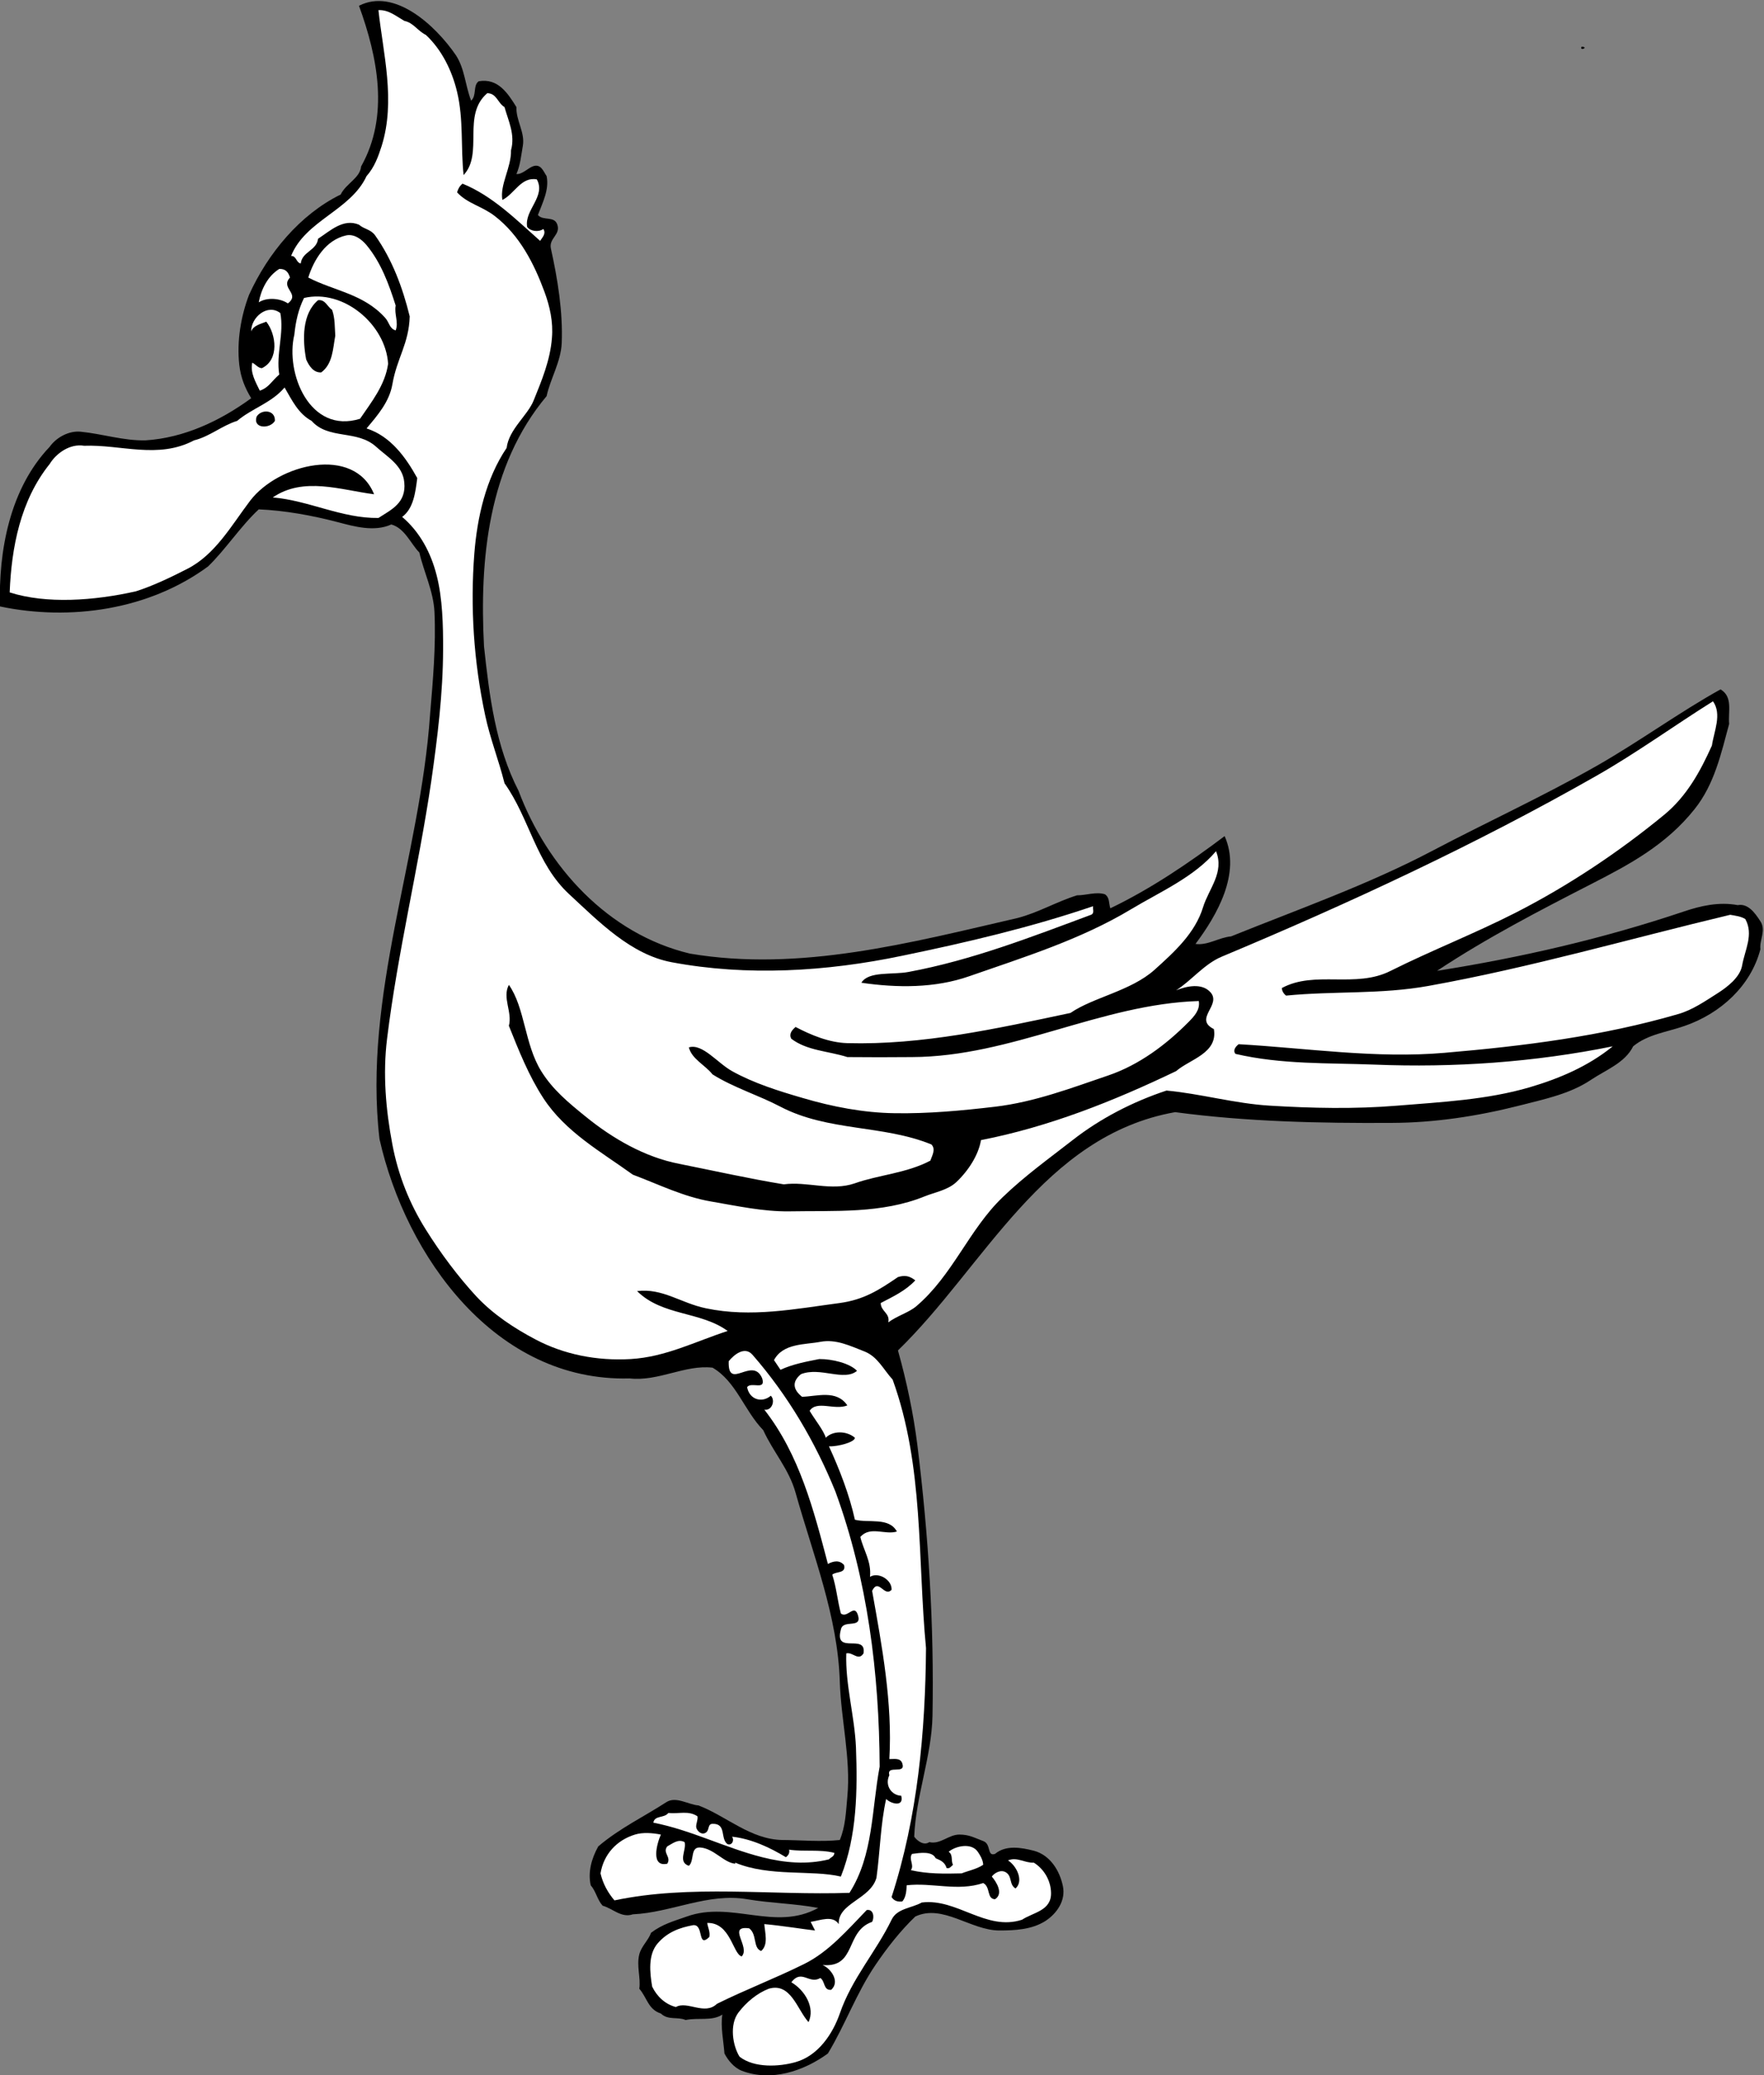 <?xml version="1.0" encoding="UTF-8" standalone="no"?>
<svg
   xmlns:dc="http://purl.org/dc/elements/1.1/"
   xmlns:cc="http://creativecommons.org/ns#"
   xmlns:rdf="http://www.w3.org/1999/02/22-rdf-syntax-ns#"
   xmlns:svg="http://www.w3.org/2000/svg"
   xmlns="http://www.w3.org/2000/svg"
   viewBox="0 0 2210.96 2600.453"
   height="2600.453"
   width="2210.96"
   xml:space="preserve"
   id="svg2"
   version="1.1"><rect x="0" y="0" width="2210.96" height="2600.453" fill="#808080" stroke="none"/><defs
     id="defs6" /><g
     transform="matrix(1.333,0,0,-1.333,0,2600.453)"
     id="g10"><g
       transform="scale(0.133)"
       id="g12"><path
         id="path14"
         style="fill:#000000;fill-opacity:1;fill-rule:nonzero;stroke:none"
         d="m 3224.09,14276.1 c 62.38,-97.7 63.88,-208.2 106.72,-320.1 40.58,36.8 12.03,108.2 53.36,137.5 136.78,24 206.67,-85.7 266.79,-182.6 -3.75,-95.5 62.38,-178.9 45.1,-275.1 -12.02,-69.1 -18.04,-136.8 -45.1,-197.7 37.58,-5.2 80.42,39.9 114.24,53.4 58.62,23.3 76.66,-35.3 99.2,-68.4 19.54,-94.7 -27.8,-186.4 -61.62,-275 37.58,-43.6 116.49,-3.8 137.53,-68.4 24.05,-71.4 -60.88,-95.5 -45.85,-167.6 48.1,-217.2 85.68,-447.9 76.66,-670.4 -6.01,-131.5 -81.92,-254.8 -106.72,-373.5 -414.1,-493.8 -474.97,-1155.1 -442.65,-1768.4 37.57,-348.69 81.16,-704.17 244.25,-1021.32 202.16,-538.85 634.29,-1012.32 1211.48,-1150.6 777.84,-131.52 1561.69,77.41 2316.98,251.76 149.56,39.08 274.31,114.99 419.36,160.08 65.38,0 136.03,27.06 197.66,7.52 35.32,-24.05 26.3,-66.14 38.32,-99.2 290.09,139.78 555.39,320.15 807.91,510.29 117.24,-262.29 -52.61,-556.89 -205.92,-762.06 87.17,-12.03 166.09,45.84 251.76,53.36 471.21,190.14 965.72,364.5 1417.35,601.98 387.8,204.42 783.9,385.54 1166.4,602.73 297.6,169.1 588.5,381.79 876.3,541.11 89.5,-52.61 52.6,-158.57 60.9,-244.25 -57.1,-210.43 -103.7,-426.12 -244.2,-601.98 -200.7,-252.52 -460,-390.8 -723.8,-526.08 -373.5,-191.64 -741.7,-381.78 -1097.2,-617.01 594.4,93.94 1175.4,227.72 1745,419.36 118,39.83 246.5,69.89 381.1,45.09 71.4,12.78 119.5,-51.1 160.1,-114.23 42,-64.64 -7.6,-130.02 0,-197.66 -67.7,-260.03 -282.6,-453.92 -533.6,-541.1 -127.8,-45.1 -263.1,-59.38 -366,-145.05 -57.2,-116.49 -192.4,-166.09 -296.9,-235.98 -151.8,-102.21 -335.9,-138.29 -510.3,-183.38 -295.3,-75.15 -600.5,-120.99 -899.58,-121.75 -511.05,-3 -1025.85,8.27 -1531.63,75.91 -932.66,-166.09 -1348.26,-1091.23 -1959.26,-1684.2 61.63,-218.69 109.73,-447.91 137.54,-670.37 78.91,-638.05 118.74,-1274.61 106.71,-1912.66 -6.01,-286.34 -117.24,-563.65 -129.26,-853.75 23.29,-31.56 69.14,-64.63 106.71,-38.32 77.41,-18.79 136.03,53.35 212.69,53.35 69.89,0 105.22,-22.54 168.34,-45.84 58.62,-21.04 24.81,-110.47 83.43,-90.93 77.4,64.63 184.87,45.09 274.31,22.54 116.49,-30.81 184.12,-142.79 205.92,-251.76 20.29,-99.2 -41.33,-190.14 -121.75,-243.5 -97.7,-63.13 -219.45,-68.39 -327.67,-68.39 -202.16,0 -401.32,190.14 -594.47,98.45 C 6364.77,1020.5 6270.82,900.258 6188.91,779.262 6055.13,582.355 5976.22,358.398 5852.97,153.98 5680.12,28.477 5450.9,-47.43 5243.47,32.234 c -54.86,21.793 -96.95,74.403 -121.74,121.746 -6.77,91.688 -28.57,187.883 -15.03,275.063 -72.91,-48.098 -170.61,-19.539 -259.29,-38.328 -56.36,24.805 -124,-3.758 -175.11,45.844 -90.18,28.558 -97.69,111.98 -152.56,175.109 11.28,75.902 -21.04,161.578 0,243.5 14.28,56.363 63.89,98.449 83.42,152.562 81.17,60.87 156.32,80.41 251.77,114.23 317.15,114.24 624.52,-107.47 929.65,60.88 -167.59,31.56 -335.19,33.07 -502.78,61.62 -273.56,47.35 -537.35,-94.69 -807.9,-106.72 -81.17,-27.8 -142.04,41.34 -213.44,60.88 -39.08,43.59 -45.84,99.95 -84.17,144.29 -21.04,93.95 6.01,190.14 53.36,275.07 153.31,130.01 325.41,211.18 480.23,311.88 68.39,45.1 156.32,-17.28 228.47,-22.54 199.15,-76.66 368.25,-241.25 594.46,-244.25 134.53,-0.75 269.06,-14.28 404.33,0 40.59,96.2 43.59,201.41 53.36,305.12 25.55,272.81 -45.09,543.36 -53.36,815.42 -14.28,459.94 -188.63,892.83 -312.64,1333.98 -47.35,168.34 -157.07,285.58 -228.46,441.9 -134.53,138.28 -191.65,344.96 -358.49,441.9 -195.4,22.55 -381.78,-99.19 -586.95,-75.9 -947.69,-26.31 -1581.23,862.01 -1767.61,1691.71 -117.99,1014.57 287.83,1991.57 357.73,3002.39 20.29,243.5 42.08,484.71 30.81,724.51 -7.51,146.5 -75.9,282.5 -106.72,418.6 -60.87,61.6 -102.96,172.1 -198.4,198.4 -121,-54.9 -263.79,-13.5 -373.52,15 -185.63,48.9 -381.03,84.2 -563.65,91.7 -127.76,-118.7 -235.98,-285.6 -358.48,-403.6 C 1052.15,10356.1 495.262,10277.9 0,10381.6 c -11.273,390.8 68.391,831.2 350.969,1128.1 47.347,66.9 136.781,115.7 220.949,106.7 152.562,-15 302.121,-64.6 456.942,-60.9 272.8,17.3 527.57,137.6 747.02,297.7 -43.59,72.1 -73.65,144.3 -84.17,235.9 -18.79,168.4 12.02,345.7 69.14,495.3 133.03,293.1 360.74,568.2 647.83,708.7 36.82,77.4 136.77,115.7 144.29,198.4 200.66,356.2 117.24,771.8 -15.03,1135.6 249.51,127.7 538.1,-134.5 686.15,-351" /><path
         id="path16"
         style="fill:#ffffff;fill-opacity:1;fill-rule:nonzero;stroke:none"
         d="m 2858.09,14520.4 c 65.39,-13.6 93.2,-69.9 152.57,-99.2 111.98,-104.5 184.88,-251.8 220.95,-403.6 46.59,-195.4 24.8,-390.1 45.84,-587 142.8,151.8 -13.52,423.9 167.6,578.7 66.88,-1.5 72.9,-69.1 121.74,-98.4 27.06,-97.7 76.66,-193.9 45.85,-305.2 3,-121.7 -80.42,-244.2 -60.88,-350.9 85.68,42.1 132.28,166.1 243.5,145 66.14,-120.2 -89.43,-216.4 -68.39,-335.2 21.8,-31.5 81.17,-39.8 114.24,-15 21.04,-32.3 -4.51,-56.4 -22.55,-84.2 -169.85,150.3 -335.18,317.2 -548.62,404.4 -21.05,-17.3 -32.32,-38.4 -38.33,-61.7 72.15,-78.9 178.11,-98.4 266.8,-167.6 177.36,-136.7 278.81,-340.4 350.21,-533.6 39.08,-105.2 63.13,-215.6 53.36,-327.6 -12.03,-157.1 -71.4,-299.1 -129.27,-441.9 -42.83,-106.7 -175.1,-203.7 -190.89,-335.2 -147.3,-218.7 -208.17,-490.8 -228.46,-747 -29.31,-378.8 -4.51,-762.85 76.66,-1143.13 34.57,-163.83 96.19,-317.89 136.77,-480.23 177.37,-248.76 221.71,-566.66 457.69,-784.6 211.93,-196.15 435.9,-426.12 723.73,-480.23 532.09,-99.96 1092.74,-66.89 1630.84,45.84 455.43,93.94 912.36,201.41 1349,350.22 -4.51,-19.55 12.03,-50.36 -15.03,-60.88 -422.36,-157.07 -843.22,-320.9 -1288.13,-403.57 -115.74,-22.55 -284.09,7.51 -335.19,-76.66 252.52,-36.83 519.32,-39.08 762.06,45.84 387.79,135.28 786.11,258.53 1143.09,472.72 207.42,124.75 445.66,226.96 601.98,411.09 60.88,-150.31 -51.1,-264.54 -91.69,-396.06 -55.61,-181.87 -201.41,-314.89 -342.7,-441.9 C 7994.85,7663.34 7728.05,7619 7567.98,7508.52 7047.16,7398.04 6521.09,7280.81 5990.5,7295.09 c -130.02,3.75 -256.27,57.11 -366,114.23 -25.55,-21.8 -48.85,-48.85 -30.06,-83.42 112.73,-84.93 258.53,-85.68 396.06,-129.27 151.06,-1.5 303.62,-1.5 456.94,0 703.44,2.26 1335.47,375.02 2027.64,396.07 11.28,-63.14 -35.32,-110.48 -69.14,-145.05 -160.83,-163.08 -352.47,-306.63 -571.17,-381.03 -260.78,-88.68 -520.81,-187.89 -800.38,-220.96 -236.74,-27.8 -471.22,-49.59 -708.71,-45.84 -220.95,3.01 -441.14,45.84 -647.82,106.72 -173.6,50.35 -348.71,105.21 -502.78,190.89 -103.71,57.87 -209.68,197.66 -305.12,167.59 21.04,-82.66 113.48,-123.25 167.59,-190.88 149.56,-93.95 326.17,-147.31 480.24,-228.48 336.68,-175.86 725.23,-127 1067.17,-266.79 33.07,-34.57 3.76,-79.66 -7.51,-114.23 -169.09,-89.43 -366.75,-100.71 -533.59,-160.08 -166.09,-57.87 -336.69,15.03 -502.78,-7.52 -247.25,40.59 -498.27,96.96 -739.51,145.05 -244.25,47.35 -471.97,179.62 -662.86,335.19 -119.49,96.95 -230.72,187.88 -312.64,320.15 -117.99,190.14 -114.23,447.16 -228.46,609.5 -48.85,-90.19 26.3,-193.14 0,-289.34 69.89,-174.36 139.78,-351.72 243.5,-511.05 156.32,-239.74 406.58,-378.02 632.79,-541.11 184.88,-69.14 356.98,-156.31 556.14,-190.13 184.12,-31.57 366,-71.4 548.62,-69.15 320.15,6.02 654.59,-18.03 960.46,106.73 68.39,27.8 160.08,42.83 220.95,99.19 85.68,80.42 157.83,192.4 175.11,297.61 480.98,93.95 936.42,275.07 1379.82,487.75 95.45,83.42 296.11,125.51 266.8,296.86 -145.8,72.9 55.61,169.09 -23.3,259.28 -60.12,68.39 -167.59,45.09 -243.5,15.03 105.22,66.13 197.66,184.88 320.16,236.73 904.85,378.78 1798.44,793.63 2652.14,1279.87 284.9,162.33 544.9,351.72 823,526.08 64.6,-92.44 7.5,-209.68 -7.5,-312.64 -82,-182.62 -177.4,-356.98 -335.2,-487.75 -322.4,-265.29 -678.7,-502.78 -1052.2,-693.67 -288.6,-147.3 -595.2,-266.79 -883.79,-411.09 -248.76,-126.26 -535.85,5.26 -769.58,-121.75 1.51,-21.04 12.03,-39.08 30.06,-53.36 334.44,33.07 669.62,7.52 1006.31,68.39 723.7,130.02 1421.2,332.93 2133.6,502.78 37.6,-6.76 75.2,-10.52 106.7,-30.06 60.9,-109.72 -3.7,-219.45 -22.5,-328.42 -14.3,-81.92 -103,-151.81 -175.9,-197.66 -84.1,-53.35 -175.1,-116.49 -274.3,-145.04 -538.8,-157.07 -1096.5,-226.97 -1653.4,-274.31 -483.95,-42.09 -972.45,33.06 -1455.69,60.87 -21.8,-17.28 -42.84,-43.59 -22.55,-68.39 325.42,-75.91 653.84,-63.13 983.02,-75.91 560.62,-22.54 1128.02,16.54 1684.22,129.27 -174.4,-142.04 -380.3,-228.47 -587,-289.34 -302.1,-88.68 -623.8,-104.47 -937.15,-130.02 -299.11,-24.8 -603.48,-18.04 -899.59,0 -246.5,14.28 -495.26,85.68 -731.24,106.72 -238.24,-78.91 -467.46,-196.9 -663.61,-350.22 -167.6,-130.76 -338.94,-253.26 -495.27,-404.32 -237.48,-227.72 -351.72,-550.13 -609.49,-769.57 -54.11,-45.85 -134.53,-66.9 -198.41,-114.24 14.28,65.38 -53.36,77.41 -53.36,136.78 87.93,45.84 176.62,87.18 244.25,160.08 -40.58,31.56 -72.9,38.32 -122.5,23.3 -136.03,-93.19 -241.99,-160.08 -411.09,-183.38 -313.39,-41.33 -626.03,-104.47 -945.43,-37.58 -178.87,36.83 -307.38,144.3 -487.75,121.75 179.62,-177.36 447.92,-141.29 640.31,-281.82 -229.22,-74.41 -438.9,-184.13 -685.4,-198.41 -240.49,-14.28 -472.72,33.07 -671.12,137.53 -153.32,80.41 -300.62,178.11 -419.36,304.37 -130.01,140.54 -253.27,305.88 -357.73,472.72 -115.74,184.13 -195.4,384.03 -236.74,601.98 -46.59,245.76 -68.39,498.27 -37.57,747.03 75.15,612.5 222.45,1209.22 312.63,1821.73 44.34,310.38 82.67,619.26 83.43,929.67 0.75,170.6 -3.76,363 -45.85,525.3 -40.58,159.3 -117.99,305.1 -243.5,411.8 80.42,59.4 93.95,173.6 106.72,274.4 -80.41,145.8 -187.88,296.1 -358.48,350.9 78.16,93.2 160.83,187.2 182.62,311.9 31.57,184.9 117.24,287.1 122.51,480.2 -49.61,202.2 -123.26,401.4 -244.25,572 -31.57,44.3 -76.66,42.8 -114.24,75.9 -110.48,46.6 -202.92,-42.9 -289.34,-99.2 -9.77,-84.2 -112.73,-90.2 -122.5,-175.1 -33.82,6.7 -30.06,55.6 -68.39,53.3 102.21,253.3 420.11,320.2 533.59,564.4 55.61,62.4 82.67,137.5 106.72,212.7 100.7,320.2 9.77,656.8 -22.55,960.5 71.4,3 121.75,-40.6 182.62,-75.9" /><path
         id="path18"
         style="fill:#000000;fill-opacity:1;fill-rule:nonzero;stroke:none"
         d="m 11203.2,14329.5 c -9.8,-11.3 -32.4,-10.6 -22.6,7.5 8.3,0 18.1,2.2 22.6,-7.5" /><path
         id="path20"
         style="fill:#ffffff;fill-opacity:1;fill-rule:nonzero;stroke:none"
         d="m 2591.3,12935.4 c 102.21,-123.3 157.82,-275.1 205.92,-426.9 -11.27,-63.1 22.55,-117.2 0,-175.9 -45.84,13.6 -42.84,55.7 -76.66,91.7 -154.06,168.4 -360.74,187.9 -541.1,281.9 38.33,124 123.25,265.2 266.79,297.6 60.13,13.5 113.48,-30.9 145.05,-68.4" /><path
         id="path22"
         style="fill:#ffffff;fill-opacity:1;fill-rule:nonzero;stroke:none"
         d="m 2050.19,12706.2 c -71.39,-76 75.91,-113.5 -15.03,-182.7 -54.11,36.9 -148.8,44.4 -205.92,7.5 16.53,90.2 63.13,185.7 145.05,236 44.34,1.5 63.88,-21.8 75.9,-60.8" /><path
         id="path24"
         style="fill:#ffffff;fill-opacity:1;fill-rule:nonzero;stroke:none"
         d="m 2743.86,12096.7 c -21.04,-150.4 -117.99,-270.6 -198.41,-388.6 -356.22,-111.2 -529.83,323.9 -464.44,594.5 9.01,91.7 28.55,179.6 68.38,259.3 277.32,65.3 577.18,-186.4 594.47,-465.2" /><path
         id="path26"
         style="fill:#000000;fill-opacity:1;fill-rule:nonzero;stroke:none"
         d="m 2347.8,12477.7 c 21.8,-60.1 18.04,-125.5 22.55,-182.6 -17.29,-94 -18.04,-199.2 -99.21,-259.3 -54.1,-3.8 -87.18,46.6 -106.71,91.7 -26.31,139 -29.31,323.9 84.17,418.6 51.1,6.7 65.38,-45.9 99.2,-68.4" /><path
         id="path28"
         style="fill:#ffffff;fill-opacity:1;fill-rule:nonzero;stroke:none"
         d="m 1981.8,12455.1 c 27.81,-144.3 -31.56,-290.1 -7.51,-434.3 -55.61,-48.1 -72.9,-91.7 -137.53,-114.3 -29.31,60.9 -69.15,127 -53.36,197.7 24.05,-10.6 41.33,-38.4 68.39,-38.4 122.5,58.7 102.21,237.5 30.81,328.5 -39.08,-15.8 -92.44,-27.1 -106.72,-69.2 -2.25,99.2 114.99,199.9 205.92,130" /><path
         id="path30"
         style="fill:#ffffff;fill-opacity:1;fill-rule:nonzero;stroke:none"
         d="m 2202.75,11693.1 c 120.25,-135.3 321.66,-60.1 456.94,-183.4 79.66,-72.1 187.88,-131.5 198.4,-251 15.04,-147.3 -93.18,-193.2 -182.62,-251.8 -258.53,-3.7 -493.01,124 -747.02,145.1 217.94,149.5 483.98,51.8 716.21,22.5 -139.79,346.5 -675.63,216.5 -876.29,-45.8 -132.28,-174.4 -245.01,-378.8 -441.91,-480.3 -116.49,-60.1 -249.51,-123.2 -365.995,-160 -293.102,-66.2 -632.793,-91 -892.074,-7.5 12.777,317.1 75.902,650 282.578,907.1 47.347,77.4 144.293,145.8 243.496,129.2 263.039,9.8 522.325,-96.2 777.835,38.3 110.48,27.1 196.91,104.5 304.38,137.6 105.96,89.4 242,126.2 335.18,236 52.61,-90.2 96.2,-184.2 190.89,-236" /><path
         id="path32"
         style="fill:#000000;fill-opacity:1;fill-rule:nonzero;stroke:none"
         d="m 1943.47,11693.1 c -36.07,-59.4 -157.82,-54.9 -129.26,30 32.32,54.2 133.02,50.4 129.26,-30" /><path
         id="path34"
         style="fill:#ffffff;fill-opacity:1;fill-rule:nonzero;stroke:none"
         d="m 5799.61,5184.02 c 110.48,21.04 210.43,-28.56 312.64,-68.39 93.19,-36.83 134.52,-129.27 198.41,-198.41 222.45,-614 175.11,-1261.83 235.98,-1897.63 -4.51,-589.2 -58.62,-1190.43 -243.5,-1760.1 18.04,-27.81 44.34,-34.57 75.91,-30.81 28.55,32.32 29.31,84.17 30.81,114.23 179.62,21.05 359.98,-45.09 541.1,15.79 53.36,-27.06 23.31,-111.99 83.43,-114.24 62.37,39.08 9.77,122.5 -22.55,160.08 15.03,21.8 60.87,53.36 99.2,30.06 46.6,-28.56 21.8,-86.43 68.39,-114.23 60.12,53.36 7.52,160.83 -53.36,198.4 64.63,27.06 118,-19.54 182.63,-15.78 71.39,-44.34 120.25,-125.51 121.75,-213.44 3,-127.01 -125.51,-137.53 -205.17,-190.13 -255.53,-82.67 -459.19,153.31 -708.71,121.74 -72.14,-40.58 -174.35,-40.58 -213.43,-121.74 -109.73,-226.971 -280.32,-414.1 -366,-662.861 -49.6,-142.793 -152.56,-298.36 -312.64,-343.454 -116.48,-33.066 -292.34,-42.836 -396.06,38.328 -48.85,78.16 -72.9,226.964 -7.51,312.64 57.11,74.403 132.27,136.031 213.43,167.594 157.08,46.594 201.42,-148.051 281.83,-235.984 47.35,102.211 -24.8,224.711 -121.75,281.828 73.65,96.199 124.76,-17.285 205.17,30.058 35.32,-23.297 20.29,-88.679 76.66,-83.418 64.63,58.621 -2.26,150.305 -60.88,175.11 242,-21.047 157.07,238.238 350.22,305.128 16.53,30.06 11.27,92.43 -38.33,83.41 C 5992,1028.02 5858.98,872.449 5685.38,786.777 5471.19,680.809 5266.02,603.402 5068.37,504.949 c -87.18,-84.172 -209.68,24.047 -290.1,-22.547 -73.65,18.789 -133.77,73.653 -167.59,144.293 -16.54,98.453 -30.81,223.961 38.33,305.125 69.89,81.17 157.07,111.98 251.76,129.27 78.16,6.76 27.06,-166.844 114.24,-83.422 6.76,37.572 -10.53,65.382 -15.03,99.202 165.33,3.76 180.36,-219.448 243.49,-236.733 63.88,66.886 -107.47,220.203 53.36,198.403 57.12,-43.591 24.8,-138.282 84.17,-160.079 53.36,44.344 26.31,131.519 22.55,190.139 121,-10.52 285.59,-37.57 358.48,-45.09 l -30.81,60.88 c 70.65,11.27 155.57,48.09 198.41,-15.79 -6.77,149.56 223.96,174.36 266.79,327.67 25.56,186.38 28.56,378.78 68.39,556.89 30.06,-32.32 127.76,-62.37 106.72,22.55 -70.64,3 -117.99,75.15 -84.17,145.04 -21.8,78.16 118.74,0.76 91.69,83.43 -13.53,41.33 -57.12,30.06 -91.69,30.8 23.3,396.07 -51.86,798.89 -121.75,1188.94 45.84,93.94 86.43,-48.1 137.53,7.51 4.51,68.39 -90.94,128.52 -152.56,91.7 11.27,108.21 -45.85,187.12 -68.39,281.82 69.89,79.66 175.1,12.02 258.52,38.32 -55.61,102.97 -199.15,58.63 -296.85,83.43 -39.08,177.36 -108.97,356.23 -183.38,518.56 61.63,-3.01 184.88,30.06 183.38,60.87 -59.37,50.36 -156.32,50.36 -205.92,0 -14.28,50.36 -75.91,126.26 -114.24,190.14 51.11,76.66 175.87,1.5 266.8,38.33 -76.66,112.73 -213.44,63.88 -320.15,60.87 -61.63,48.85 -75.15,105.22 -7.52,160.08 136.78,53.36 303.62,-53.35 396.06,23.3 -50.35,53.36 -175.1,84.17 -266.8,83.42 -90.93,-18.04 -186.38,-35.32 -274.3,-75.91 l -45.85,68.39 c 64.63,121 220.2,108.23 327.67,129.27" /><path
         id="path36"
         style="fill:#ffffff;fill-opacity:1;fill-rule:nonzero;stroke:none"
         d="m 5319.38,5093.08 c 251.76,-288.59 444.16,-616.26 586.95,-967.98 226.96,-619.26 309.63,-1285.87 312.64,-1943.47 -57.12,-301.37 -43.59,-626.03 -213.44,-892.08 -554.63,-18.78 -1122.8,60.13 -1661.64,-53.35 -48.85,57.86 -81.93,120.24 -98.46,190.88 22.55,135.28 114.23,234.49 243.5,274.31 55.61,17.29 127.01,11.28 183.37,0 -29.3,-64.62 -73.64,-232.22 45.1,-205.92 30.81,48.1 -36.08,76.66 0,122.51 36.82,19.54 76.65,54.86 122.5,30.06 15.78,-54.86 -51.11,-139.79 30.06,-167.59 42.08,36.82 6.01,137.53 84.17,129.26 94.69,-9.02 163.84,-107.47 243.5,-114.24 v 7.52 c 241.24,-101.46 541.86,-49.6 747.03,-98.45 114.23,287.09 117.99,610.25 106.72,913.87 -9.77,221.7 -75.91,443.4 -68.4,663.61 45.85,11.27 85.68,-57.12 121.75,0 22.55,145.79 -209.68,-13.53 -160.07,167.59 13.52,76.66 148.8,3.76 121.75,99.2 -25.56,90.19 -74.41,-22.54 -121.75,15.03 -24.05,91.69 -31.57,184.88 -60.87,274.31 26.3,24.8 99.19,6.77 83.41,68.39 -33.07,37.58 -75.9,27.81 -114.23,7.51 -99.95,380.29 -200.66,772.59 -449.42,1090.49 55.61,-9.02 78.91,67.64 45.84,98.45 -63.88,-54.11 -151.8,-26.31 -167.59,60.87 29.31,40.59 133.77,-27.05 106.72,61.63 -67.64,161.58 -244.25,-93.94 -236.73,121.75 37.57,45.84 112.73,108.22 167.59,45.84" /><path
         id="path38"
         style="fill:#ffffff;fill-opacity:1;fill-rule:nonzero;stroke:none"
         d="m 4930.83,1830.66 c 5.26,-27.05 -15.03,-61.63 -7.51,-83.42 9.02,-25.55 39.83,-51.86 68.39,-30.81 24.8,18.03 9.77,60.12 45.84,60.87 101.46,3 51.86,-106.71 106.72,-144.29 33.82,-9.78 48.1,32.31 30.81,53.35 135.28,-14.27 268.3,-76.65 381.03,-145.04 18.04,13.52 27.81,30.81 22.55,53.36 105.97,-15.79 214.19,3.76 320.15,-22.55 -0.75,-27.05 -25.55,-30.81 -38.33,-45.84 -155.57,-39.08 -314.89,-24.8 -471.96,15.03 -263.79,66.88 -499.02,190.89 -769.57,244.25 9.01,53.36 76.65,30.06 105.96,68.39 78.16,-7.51 142.04,18.79 205.92,-23.3" /><path
         id="path40"
         style="fill:#ffffff;fill-opacity:1;fill-rule:nonzero;stroke:none"
         d="m 6912.64,1579.65 c 15.03,-21.79 36.82,-56.37 38.32,-91.69 -42.83,-30.06 -105.21,-42.09 -152.56,-60.88 -120.24,-3 -241.24,-4.5 -358.48,22.55 25.55,38.33 -18.04,76.66 7.52,114.99 55.61,7.51 142.79,21.79 167.59,-30.82 35.32,-14.28 65.38,-28.55 76.65,-68.39 21.05,-7.51 32.32,10.52 45.85,22.55 -16.53,27.81 2.25,70.64 -30.82,91.69 45.85,39.83 160.08,67.64 205.93,0" /></g></g></svg>